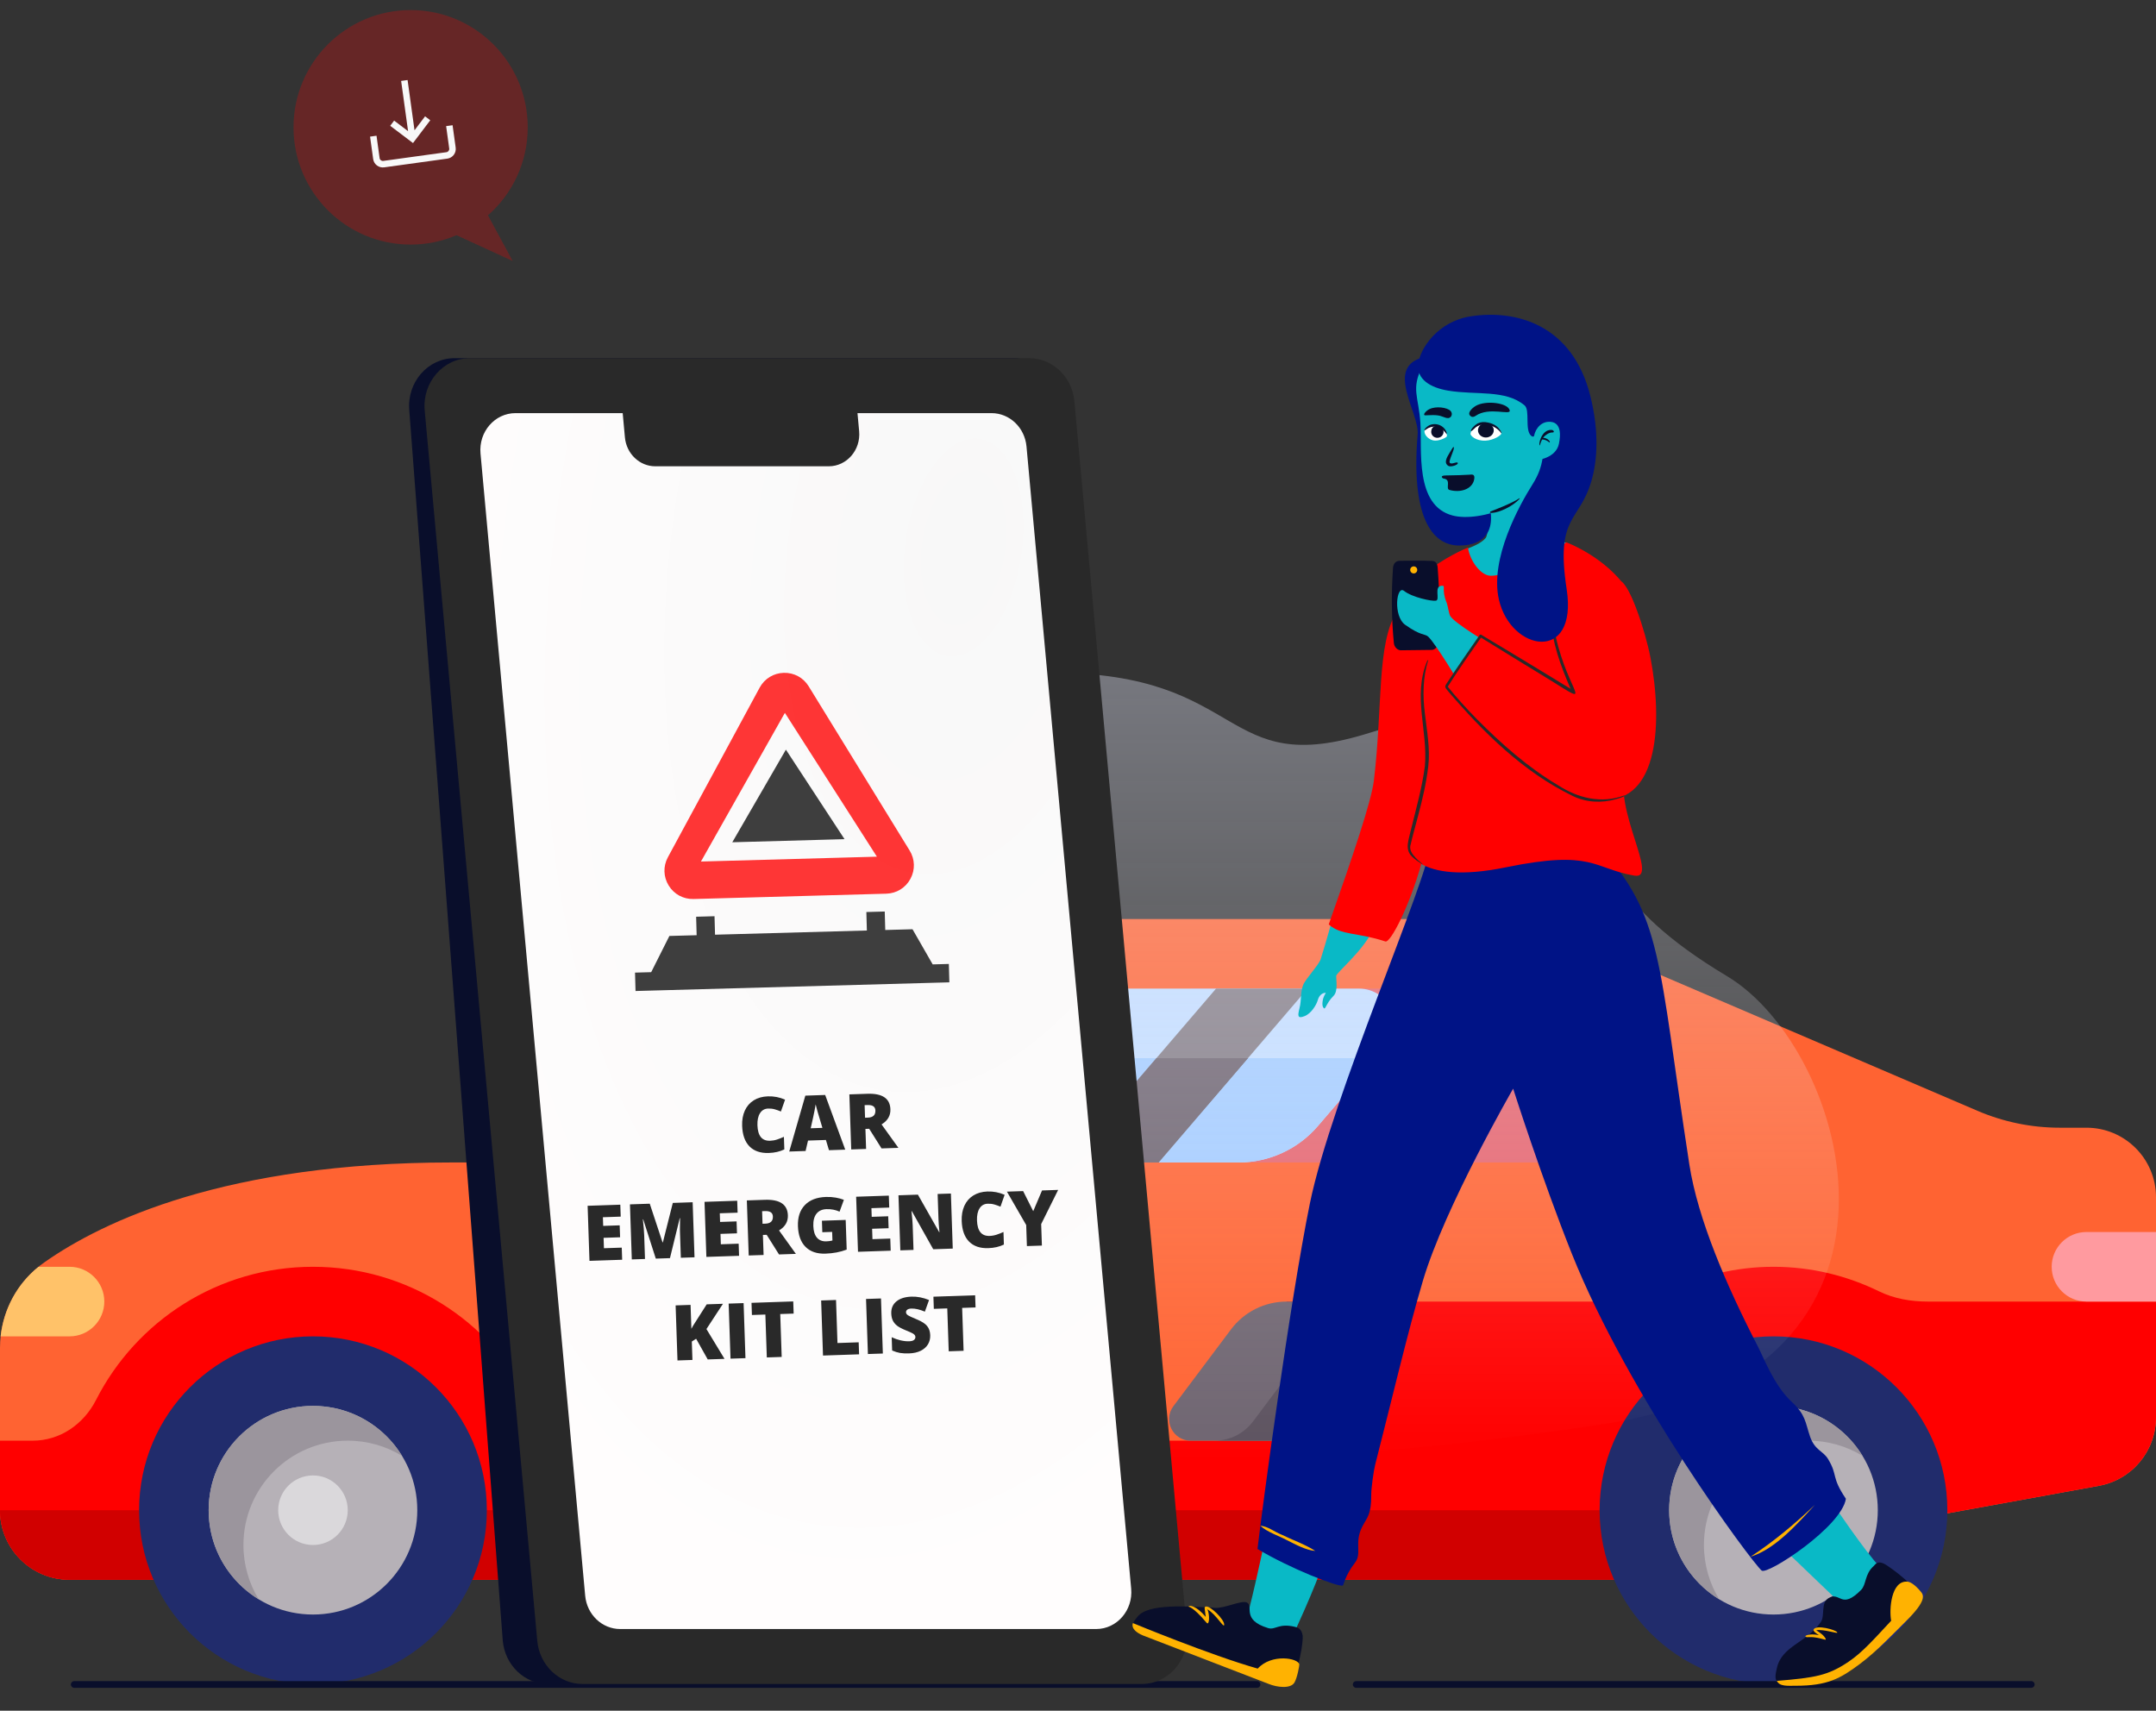 <svg width="673" height="534" viewBox="0 0 673 534" fill="none" xmlns="http://www.w3.org/2000/svg">
<rect x="0" y="0" width="673" height="534" fill="#333333" stroke="none"/>
<path d="M13.946 393.972C32.266 381.135 70.703 362.866 141.114 362.866H151.968L290.787 298.088C306.596 290.71 323.833 286.885 341.28 286.885H462.015C472.31 286.885 482.492 288.975 491.949 293.031L617.295 346.749C625.402 350.225 634.131 352.017 642.952 352.017H651.291C663.28 352.012 673 361.732 673 373.721V442.442C673 452.937 665.498 461.928 655.173 463.802L553.595 482.271V493.126H21.709C9.72 493.126 0 483.406 0 471.417V420.718C0 410.038 5.201 400.097 13.946 393.972Z" fill="#FF6332"/>
<path d="M460.172 308.594H371.882V362.866H502.213C522.423 362.866 528.39 335.324 509.987 326.96L478.137 312.486C472.495 309.918 466.369 308.594 460.172 308.594Z" fill="#E5646E"/>
<path d="M10.228 449.707C18.736 449.707 26.12 444.578 29.981 436.994C42.53 412.333 68.126 395.43 97.696 395.43C127.261 395.43 152.857 412.333 165.411 436.994C169.267 444.578 176.65 449.707 185.158 449.707H401.632V406.289H505.489C510.706 406.289 515.959 405.411 520.647 403.121C530.613 398.249 541.755 395.43 553.595 395.43C565.456 395.43 576.619 398.233 586.59 403.116C591.283 405.411 596.551 406.289 601.778 406.289H673V442.442C673 443.715 672.882 444.963 672.666 446.18C672.456 447.382 672.137 448.547 671.737 449.682C671.732 449.687 671.732 449.697 671.732 449.707C669.185 456.86 662.998 462.38 655.173 463.802L553.595 482.271L531.886 493.126H21.709C9.72 493.126 0 483.406 0 471.417V449.707H10.228Z" fill="#FF0000"/>
<path d="M21.709 493.126H510.177V471.417H0C0 483.406 9.72 493.126 21.709 493.126Z" fill="#D10000"/>
<path d="M151.968 362.866L268.272 308.594H424.194C433.605 308.594 438.683 319.638 432.558 326.786L411.378 351.498C405.19 358.712 396.159 362.871 386.649 362.871H151.968V362.866Z" fill="#C3DDFF"/>
<path d="M429.539 330.303L411.378 351.493C405.19 358.712 396.159 362.866 386.649 362.866H151.968L221.747 330.303H429.539Z" fill="#A4CCFF"/>
<path d="M401.627 406.29H431.587C437.133 406.29 440.301 412.62 436.973 417.057L418.997 441.025C414.895 446.488 408.461 449.708 401.627 449.708H371.672C366.126 449.708 362.958 443.377 366.286 438.935L384.262 414.972C388.359 409.504 394.798 406.29 401.627 406.29Z" fill="#6F6571"/>
<path d="M651.291 384.575H673V406.289H651.291C645.289 406.289 640.436 401.432 640.436 395.43C640.436 389.433 645.289 384.575 651.291 384.575Z" fill="#FF9A9F"/>
<path d="M43.418 471.417C43.418 501.392 67.72 525.689 97.696 525.689C127.666 525.689 151.968 501.392 151.968 471.417C151.968 441.441 127.666 417.144 97.696 417.144C67.72 417.144 43.418 441.441 43.418 471.417Z" fill="#212C6C"/>
<path d="M65.132 471.417C65.132 489.398 79.709 503.98 97.696 503.98C115.677 503.98 130.259 489.398 130.259 471.417C130.259 453.43 115.677 438.853 97.696 438.853C79.709 438.853 65.132 453.43 65.132 471.417Z" fill="#B6B1B7"/>
<path d="M97.696 438.853C109.474 438.853 119.79 445.086 125.505 454.462C120.57 451.453 114.753 449.708 108.55 449.708C90.564 449.708 75.987 464.285 75.987 482.271C75.987 488.474 77.733 494.286 80.746 499.22C71.371 493.5 65.132 483.2 65.132 471.417C65.127 453.43 79.709 438.853 97.696 438.853Z" fill="#9B959D"/>
<path d="M86.841 471.417C86.841 477.409 91.698 482.271 97.696 482.271C103.688 482.271 108.55 477.409 108.55 471.417C108.55 465.419 103.688 460.562 97.696 460.562C91.698 460.562 86.841 465.419 86.841 471.417Z" fill="#DAD8DB"/>
<path d="M499.323 471.417C499.323 501.392 523.62 525.689 553.595 525.689C583.571 525.689 607.868 501.392 607.868 471.417C607.868 441.441 583.571 417.144 553.595 417.144C523.62 417.144 499.323 441.441 499.323 471.417Z" fill="#212C6C"/>
<path d="M521.032 471.417C521.032 489.398 535.614 503.98 553.595 503.98C571.582 503.98 586.159 489.398 586.159 471.417C586.159 453.43 571.582 438.853 553.595 438.853C535.614 438.853 521.032 453.43 521.032 471.417Z" fill="#B6B1B7"/>
<path d="M553.595 438.853C565.379 438.853 575.684 445.092 581.404 454.462C576.47 451.453 570.652 449.708 564.45 449.708C546.468 449.708 531.886 464.285 531.886 482.271C531.886 488.474 533.637 494.291 536.646 499.22C527.27 493.506 521.032 483.2 521.032 471.417C521.032 453.43 535.614 438.853 553.595 438.853Z" fill="#9B959D"/>
<path d="M542.741 471.417C542.741 477.409 547.603 482.271 553.595 482.271C559.593 482.271 564.45 477.409 564.45 471.417C564.45 465.419 559.593 460.562 553.595 460.562C547.603 460.562 542.741 465.419 542.741 471.417Z" fill="#DAD8DB"/>
<path d="M361.644 362.866H333.065L379.589 308.594H408.163L361.644 362.866Z" fill="#857E87"/>
<path d="M389.556 330.303L361.644 362.866H333.065L360.977 330.303H389.556Z" fill="#6F6571"/>
<path d="M21.709 417.144H0.2C1.155 408.595 5.283 400.852 12.015 395.43H21.709C27.706 395.43 32.563 400.292 32.563 406.289C32.563 412.282 27.706 417.144 21.709 417.144Z" fill="#FFC269"/>
<path d="M391.132 443.716L419.203 406.29H431.587C437.133 406.29 440.301 412.62 436.973 417.057L418.997 441.025C414.895 446.488 408.461 449.708 401.627 449.708H379.148C383.861 449.708 388.303 447.484 391.132 443.716Z" fill="#5D5360"/>
<path opacity="0.75" fill-rule="evenodd" clip-rule="evenodd" d="M169.549 329.132C193.117 280.092 240.204 299.391 246.006 282.133C251.809 264.876 266.953 210 328.333 210C389.713 210 380.628 243.557 427.589 228.734C453.782 220.467 482.496 222.789 493.39 248.232C501.041 266.102 501.345 282.133 539.159 304.75C576.973 327.368 607.008 428.278 500.507 444.54C394.006 460.802 302.619 459.485 246.006 442.317C189.393 425.148 145.981 378.171 169.549 329.132Z" fill="url(#paint0_linear)" fill-opacity="0.5"/>
<path d="M392.379 524.756C392.96 524.756 393.431 525.228 393.431 525.81C393.431 526.372 392.991 526.831 392.436 526.861L392.379 526.863H23.172C22.591 526.863 22.12 526.391 22.12 525.81C22.12 525.247 22.561 524.788 23.115 524.758L23.172 524.756H392.379Z" fill="#090E2B"/>
<path d="M634.065 524.756C634.646 524.756 635.117 525.228 635.117 525.81C635.117 526.372 634.677 526.831 634.123 526.861L634.065 526.863H423.341C422.76 526.863 422.289 526.391 422.289 525.81C422.289 525.247 422.729 524.788 423.283 524.758L423.341 524.756H634.065Z" fill="#090E2B"/>
<path fill-rule="evenodd" clip-rule="evenodd" d="M345.564 525.659H171.074C163.759 525.659 157.641 519.822 156.942 512.175L127.762 128.137C126.961 119.38 133.517 111.802 141.894 111.802H316.384C323.7 111.802 329.817 117.639 330.517 125.286L359.697 509.323C360.498 518.081 353.941 525.659 345.564 525.659Z" fill="#090E2B"/>
<path fill-rule="evenodd" clip-rule="evenodd" d="M356.382 525.659H181.845C174.529 525.659 168.409 519.822 167.709 512.175L132.572 128.137C131.77 119.38 138.328 111.802 146.708 111.802H321.244C328.562 111.802 334.681 117.639 335.38 125.286L370.518 509.323C371.32 518.081 364.762 525.659 356.382 525.659Z" fill="#292929"/>
<path fill-rule="evenodd" clip-rule="evenodd" d="M353.098 495.897L320.424 139.363C319.883 133.462 315.153 128.958 309.498 128.958H267.666L268.184 134.603C268.722 140.473 264.319 145.553 258.693 145.553H204.557C199.644 145.553 195.536 141.64 195.067 136.515L194.374 128.958H160.917C154.441 128.958 149.373 134.805 149.992 141.563L182.665 498.098C183.207 503.998 187.936 508.503 193.592 508.503H342.173C348.649 508.503 353.718 502.655 353.098 495.897Z" fill="url(#paint1_radial)"/>
<path fill-rule="evenodd" clip-rule="evenodd" d="M412.369 489.145C412.029 492.405 402.407 513.156 402.407 513.156C396.921 514.422 387.644 507.947 388.705 506.192C389.765 504.436 394.226 483.521 394.226 483.521C394.226 483.521 408.713 486.762 412.369 489.145Z" fill="#09B9C6"/>
<path fill-rule="evenodd" clip-rule="evenodd" d="M571.517 468.471C571.517 468.471 582.136 484.342 587.038 489.403C591.567 494.081 577.235 503.085 577.235 503.085L553.954 480.784L571.517 468.471Z" fill="#09B9C6"/>
<path fill-rule="evenodd" clip-rule="evenodd" d="M408.871 375.709C402.653 406.261 393.903 471.528 392.529 483.509C402.62 489.574 417.66 495.467 419.152 494.923C419.447 494.816 419.865 491.772 422.96 487.804C425.258 484.857 422.59 481.615 425.291 476.438C426.812 473.522 428.068 472.861 428.034 466.48C428.025 464.622 428.775 459.107 429.259 457.227C434.278 437.692 439.388 415.88 444.167 399.773C450.991 376.767 472.331 339.827 472.331 339.827C472.331 339.827 481.239 367.776 490.666 391.384C508.48 435.994 546.62 487.401 549.904 490.252C551.643 491.762 574.853 476.605 576.199 467.845C571.509 460.877 573.78 460.687 570.657 455.474C569.039 452.773 566.481 452.803 564.959 448.277C563.532 444.038 563.633 441.606 559.373 437.677C553.827 432.563 550.628 423.992 548.761 420.38C539.02 401.531 529.967 380.589 527.323 363.432C517.438 299.288 519.065 286.035 499.153 264.228C479.087 263.524 461.698 263.808 446.332 264.228C445.913 274 415.566 342.817 408.871 375.709Z" fill="#001386"/>
<path fill-rule="evenodd" clip-rule="evenodd" d="M554.654 520.689C556.234 513.729 563.799 512.929 568.398 506.281C569.697 504.403 568.281 500.321 570.81 498.843C574.492 496.692 574.659 502.667 580.946 496.298C582.61 494.611 582.042 491.341 584.847 488.875C585.303 488.475 586.078 486.77 588.742 488.486C590.228 489.442 598.614 495.107 598.748 499.078C589.116 508.276 582.266 516.84 574.937 520.61C569.596 523.357 565.62 524.248 555.722 524.986C553.579 525.145 554.245 522.492 554.654 520.689Z" fill="#090E2B"/>
<path fill-rule="evenodd" clip-rule="evenodd" d="M560.528 526.216C570.434 526.216 574.445 524.005 580.69 519.309C585.901 515.391 590.854 510.107 594.829 506.185C601.621 499.483 600.465 497.886 599.538 496.783C597.567 494.438 596.185 493.787 595.442 493.72C590.272 493.255 589.674 502.466 590.329 505.926C585.292 511.29 581.512 515.71 576.978 518.752C570.647 522.999 566.708 523.706 554.645 524.69C555.51 526.485 557.961 526.216 560.528 526.216Z" fill="#FFB201"/>
<path fill-rule="evenodd" clip-rule="evenodd" d="M573.523 509.592C573.697 510.086 569.331 508.489 566.936 508.887C566.861 508.899 568.64 509.787 569.532 510.992C569.985 511.603 570.151 511.969 569.486 511.776C565.573 510.647 564.471 511.139 563.997 511.044C562.585 510.761 564.76 509.732 567.799 510.422C567.062 509.953 565.902 509.177 566.102 508.691C566.781 507.033 573.219 508.73 573.523 509.592Z" fill="#FFB201"/>
<path fill-rule="evenodd" clip-rule="evenodd" d="M355.063 504.676C358.309 500.488 370.452 501.376 379.261 501.908C382.226 502.087 387.4 499.509 389.117 500.19C391.617 501.182 387.209 505.581 395.829 508.208C398.111 508.903 399.138 506.585 404.197 507.821C405.02 508.021 406.284 508.308 406.636 510.584C406.832 511.854 405.735 522.263 401.98 525.3C385.462 519.747 368.785 513.174 354.297 507.725C352.883 507.193 354.232 505.748 355.063 504.676Z" fill="#090E2B"/>
<path fill-rule="evenodd" clip-rule="evenodd" d="M356.783 510.512L396.011 525.637C398.614 526.708 402.896 527.242 404.08 525.185C404.963 523.647 405.632 519.841 405.587 519.555C405.271 517.562 396.923 516.096 392.601 520.857C377.802 516.673 353.654 506.652 353.654 506.652C353.654 506.652 352.494 508.689 356.783 510.512Z" fill="#FFB201"/>
<path fill-rule="evenodd" clip-rule="evenodd" d="M376.376 504.728C376.104 502.209 375.78 501.67 376.35 501.498C377.714 501.085 382.247 505.556 382.136 507.189C382.053 508.414 379.6 503.886 376.882 502.351C377.669 503.877 377.552 507.631 376.63 506.537C372.135 501.208 370.963 501.635 371.001 501.511C371.177 500.924 373.496 501.244 376.376 504.728Z" fill="#FFB201"/>
<path fill-rule="evenodd" clip-rule="evenodd" d="M566.579 469.675C560.321 475.633 553.683 481.204 546.439 485.929C554.175 483.595 561.279 475.432 566.579 469.675Z" fill="#FFB201"/>
<path fill-rule="evenodd" clip-rule="evenodd" d="M393.431 476.297C395.784 478.367 399.005 479.313 401.739 480.779C404.461 482.126 407.704 483.936 410.565 484.123C407.24 481.985 403.494 480.738 399.968 479.008C397.92 478.21 395.505 476.313 393.431 476.297Z" fill="#FFB201"/>
<path fill-rule="evenodd" clip-rule="evenodd" d="M417.095 304.657C417.041 305.701 417.754 309.38 416.278 310.844C413.704 313.395 413.73 315.782 413.001 314.373C412.749 313.887 412.776 313.353 412.84 312.704C413.004 311.059 413.773 310.2 413.853 309.912C412.877 309.881 411.809 310.554 411.35 312.181C410.934 313.656 409.338 316.358 407.222 317.19C405.047 318.044 405.027 317.179 405.634 314.775C406.312 312.094 405.885 309.725 406.782 307.464C407.547 305.536 411.687 301.194 412.25 299.418C414.098 293.582 415.998 286.539 415.998 286.539C415.998 286.539 431.512 284.317 428.419 290.555C425.136 297.176 417.149 303.612 417.095 304.657Z" fill="#09B9C6"/>
<path fill-rule="evenodd" clip-rule="evenodd" d="M483.115 166.834C484.935 168.004 487.582 168.669 489.909 170.056C492.236 171.443 481.18 176.549 475.132 180.65C466.714 186.359 461.795 186.649 458.971 183.696C456.147 180.744 453.251 176.883 453.251 174.415C453.251 171.946 460.917 171.288 463.732 167.966C465.326 166.085 463.732 152.259 465.326 152.732C466.92 153.205 482.165 143.972 481.017 148.068C478.626 156.601 479.31 164.39 483.115 166.834Z" fill="#09B9C6"/>
<path fill-rule="evenodd" clip-rule="evenodd" d="M436.011 190.832C439.948 184.343 441.677 182.214 444.92 179.111C449.915 174.33 458.222 170.92 458.222 170.92C458.872 175.188 462.271 179.697 465.337 179.725C472.676 179.79 488.945 169.29 488.945 169.29C488.945 169.29 499.637 173.234 506.611 182.101C513.648 191.049 516.989 215.476 507.613 240.246C503.124 252.107 518.224 274.729 510.152 273.33C497.33 271.108 497.324 265.123 470.031 270.738C456.097 273.604 447.968 272.205 443.661 269.671C439.917 283.016 434.018 294.401 432.455 293.882C423.869 291.031 418.422 291.991 414.774 288.556C422.238 267.4 428.09 250.105 428.866 243.617C431.697 219.924 429.674 201.275 436.011 190.832Z" fill="#FF0000"/>
<path fill-rule="evenodd" clip-rule="evenodd" d="M449.048 200.56C449.543 192.451 449.393 185.503 448.771 177.199C448.676 175.929 448.157 175.151 447.119 175.101C443.662 174.933 440.3 175.045 436.964 175.053C435.557 175.056 434.904 176.095 434.82 177.365C434.306 185.155 434.339 193.01 435.098 200.726C435.222 201.994 436.257 202.999 437.296 202.987C440.499 202.949 443.701 202.911 446.904 202.873C447.943 202.86 448.918 201.827 449.048 200.56Z" fill="#090E2B"/>
<path fill-rule="evenodd" clip-rule="evenodd" d="M441.152 178.991C441.755 179.071 442.308 178.647 442.388 178.044C442.469 177.441 442.046 176.887 441.443 176.806C440.84 176.726 440.287 177.15 440.207 177.753C440.126 178.356 440.55 178.91 441.152 178.991Z" fill="#FFB201"/>
<path fill-rule="evenodd" clip-rule="evenodd" d="M465.275 201.209C465.275 201.209 453.879 194.475 452.672 192.244C452.252 191.468 451.9 188.922 451.621 188.248C449.784 183.809 451.465 182.775 450.076 182.837C447.443 182.954 449.643 187.27 448.222 187.508C446.886 187.731 440.777 186.445 438.264 184.441C435.886 182.544 434.813 192.306 438.631 195.033C443.56 198.554 444.782 197.767 445.824 198.739C448.169 200.927 455.707 213.535 455.707 213.535L465.275 201.209Z" fill="#09B9C6"/>
<path fill-rule="evenodd" clip-rule="evenodd" d="M500.232 249.634C482.505 248.801 451.448 214.315 451.448 214.315L462.041 198.432L491.262 216.222C491.262 216.222 484.99 200.312 484.863 197.127C484.783 195.135 498.172 178.463 505.82 181.367C508.753 182.481 513.581 196.887 515.177 205.197C518.982 225.007 517.959 250.466 500.232 249.634Z" fill="#FF0000"/>
<path fill-rule="evenodd" clip-rule="evenodd" d="M451.785 213.03C455.023 208.027 458.459 203.154 461.85 198.257C461.968 198.084 462.205 198.032 462.385 198.144C471.285 203.459 481.299 209.535 490.262 215.01C487.181 207.887 484.353 200.418 484.149 192.6C484.141 192.433 484.394 192.42 484.417 192.575C484.759 194.61 485.136 196.637 485.613 198.625C489.567 216.393 498.099 221.188 483.783 212.227C477.099 208.155 468.988 203.178 462.29 199.025C458.825 204.04 455.004 209.417 451.914 214.346C454.344 217.392 457.883 221.328 460.958 224.426C468.649 232.183 476.925 239.528 486.347 245.111C492.579 249.124 499.796 250.947 506.96 248.319C507.591 248.506 505.036 249.329 504.438 249.455C499.972 250.764 495.015 250.505 490.824 248.41C475.49 240.975 463.043 228.612 452.059 215.801C451.043 214.463 450.77 214.519 451.785 213.03Z" fill="#292929"/>
<path fill-rule="evenodd" clip-rule="evenodd" d="M444.78 239.125C443.923 245.853 441.989 252.619 440.37 259.241C439.826 261.93 438.35 265.082 440.761 267.385C441.788 268.367 442.706 268.98 443.908 269.748C443.987 269.8 444.209 269.854 444.136 269.793C442.985 268.823 442.062 268.059 441.238 266.989C440.394 265.954 439.914 264.79 440.377 263.479C440.874 261.188 442.083 256.88 442.687 254.564C444.094 249.205 445.162 244.76 445.836 239.247C446.485 233.673 445.407 228.183 444.78 222.705C444.084 217.267 444.138 211.325 445.828 206.078C445.897 205.89 445.588 206.117 445.422 206.493C440.968 217.413 445.747 228.096 444.78 239.125Z" fill="#292929"/>
<path fill-rule="evenodd" clip-rule="evenodd" d="M462.044 119.83C459.396 115.337 454.121 109.302 444.792 111.394C431.839 114.298 443.101 128.683 442.525 135.593C440.418 160.86 446.731 170.291 455.517 170.291C464.183 170.291 468.066 164.635 463.514 153.455C459.423 143.405 466.919 128.104 462.044 119.83Z" fill="#001386"/>
<path fill-rule="evenodd" clip-rule="evenodd" d="M443.377 131.933C443.95 140.263 441.491 157.816 453.462 160.924C461.858 163.103 480.813 157.425 482.928 143.248C483.298 140.769 487.276 125.779 477.362 117.117C468.771 109.612 445.97 110.401 444.017 114.275C440.383 121.483 442.804 123.604 443.377 131.933Z" fill="#09B9C6"/>
<path fill-rule="evenodd" clip-rule="evenodd" d="M442.69 113.775C442.262 118.368 446.379 120.987 452.043 121.936C460.729 123.391 469.923 121.52 475.901 126.542C477.655 128.016 475.916 134.086 477.869 135.957C479.15 137.184 479.736 134.549 479.801 134.319C480.363 132.355 480.968 134.058 481.763 133.66C481.999 141.045 481.999 145.458 478.416 151.131C474.198 157.811 464.994 174.461 467.884 187.149C471.588 203.411 492.597 207.082 489.036 183.895C485.474 160.709 493.007 163.165 496.783 150.062C498.61 143.725 499.209 134.959 496.483 123.834C490.961 101.299 473.24 96.508 458.979 98.76C448.905 100.351 443.158 108.755 442.69 113.775Z" fill="#001386"/>
<path fill-rule="evenodd" clip-rule="evenodd" d="M483.23 131.674C484.72 131.563 487.979 131.885 486.621 138.54C485.73 142.905 479.992 143.824 478.784 143.591C476.621 143.174 478.619 139.83 478.784 136.725C478.896 134.626 480.469 131.88 483.23 131.674Z" fill="#09B9C6"/>
<path fill-rule="evenodd" clip-rule="evenodd" d="M465.239 159.665C465.162 159.694 465.037 160.049 465.117 160.064C466.739 160.38 470.849 158.806 473.374 156.633C473.67 156.379 474.776 155.41 474.267 155.54C472.006 157.104 465.993 159.383 465.239 159.665Z" fill="#090E2B"/>
<path fill-rule="evenodd" clip-rule="evenodd" d="M484.285 134.2C485.062 134.241 485.35 135.048 484.576 135C483.559 134.936 482.261 135.877 481.658 136.644C482.391 136.733 482.993 136.911 483.552 137.516C483.89 137.882 483.859 138.307 483.479 137.987C482.548 137.202 481.628 137.173 481.357 137.19C481.313 137.226 480.769 138.486 480.684 139.02C480.079 139.182 481.027 134.031 484.285 134.2Z" fill="#090E2B"/>
<path fill-rule="evenodd" clip-rule="evenodd" d="M471.265 128.109C470.731 125.706 463.705 124.864 460.613 126.725C459.544 127.361 457.559 129.108 459.317 130.059C459.781 130.261 460.232 130.054 460.613 129.807C464.827 126.875 471.637 129.784 471.265 128.109Z" fill="#090E2B"/>
<path fill-rule="evenodd" clip-rule="evenodd" d="M465.565 132.453C467.154 132.904 468.517 134.183 468.643 135.244C468.72 135.884 466.21 137.422 463.789 137.541C460.605 137.698 458.999 135.971 459.005 135.419C459.219 133.748 461.14 131.196 465.565 132.453Z" fill="white"/>
<path fill-rule="evenodd" clip-rule="evenodd" d="M460.639 133.403C463.086 131.551 466.878 132.758 468.643 135.244C468.745 135.372 468.716 135.048 468.645 134.9C467.793 133.11 466.256 132.266 464.474 131.897C463.402 131.675 462.402 131.657 461.356 132.126C460.952 132.307 460.238 132.858 459.686 133.482C459.255 133.968 458.893 134.802 459.391 134.507C459.781 134.276 460.314 133.649 460.639 133.403Z" fill="#090E2B"/>
<path fill-rule="evenodd" clip-rule="evenodd" d="M463.82 136.566C462.46 136.566 461.356 135.558 461.356 134.315C461.356 133.072 462.46 132.064 463.82 132.064C465.181 132.064 466.284 133.072 466.284 134.315C466.284 135.558 465.181 136.566 463.82 136.566Z" fill="#090E2B"/>
<path fill-rule="evenodd" clip-rule="evenodd" d="M446.199 127.712C445.191 128.16 443.849 129.647 444.966 129.647C446.084 129.647 448.504 129.329 450.126 129.999C450.693 130.145 451.123 130.422 451.692 130.49C452.987 130.742 453.69 129.189 452.775 128.251C451.74 127.19 448.248 126.687 446.199 127.712Z" fill="#090E2B"/>
<path fill-rule="evenodd" clip-rule="evenodd" d="M447.342 137.456C445.727 137.08 444.52 135.615 444.656 134.519C444.922 133.068 447.714 132.141 449.277 132.934C450.825 133.718 451.794 135.472 451.669 136.164C451.489 136.643 448.992 137.841 447.342 137.456Z" fill="white"/>
<path fill-rule="evenodd" clip-rule="evenodd" d="M448.678 136.665C447.614 136.665 446.752 135.836 446.752 134.814C446.752 133.792 447.359 132.826 448.678 132.963C449.735 133.073 450.604 133.792 450.604 134.814C450.604 135.836 449.741 136.665 448.678 136.665Z" fill="#090E2B"/>
<path fill-rule="evenodd" clip-rule="evenodd" d="M451.612 135.17C451.002 132.89 448.248 131.718 446.07 132.797C445.763 132.957 445.266 133.317 444.893 133.751C444.55 134.151 444.595 134.361 444.735 134.319C444.967 134.25 445.458 133.809 445.857 133.619C447.874 132.661 449.972 133.199 451.509 135.447C451.584 135.564 451.656 135.301 451.612 135.17Z" fill="#090E2B"/>
<path fill-rule="evenodd" clip-rule="evenodd" d="M450.614 149.383C453.19 149.684 451.102 152.55 452.437 152.931C455.854 153.906 459.564 152.723 460.163 149.684C460.517 147.89 459.461 148.107 458.618 148.182C457.775 148.257 453.611 148.411 451.374 148.411C449.205 148.411 450.295 149.345 450.614 149.383Z" fill="#090E2B"/>
<path fill-rule="evenodd" clip-rule="evenodd" d="M453.697 139.507C453.58 139.507 452.804 140.838 452.519 141.305C451.612 142.794 450.612 144.46 452.088 145.418C452.803 145.883 455.051 145.163 455.051 144.617C455.051 143.786 452.999 145.247 452.517 144.403C452.233 143.973 453.294 141.793 453.697 140.501C453.922 139.779 453.814 139.507 453.697 139.507Z" fill="#090E2B"/>
<g opacity="0.5">
<g opacity="0.5">
<path fill-rule="evenodd" clip-rule="evenodd" d="M91.623 39.751C91.623 59.959 107.987 76.344 128.181 76.344C133.272 76.344 138.109 75.297 142.506 73.417L160.017 81.465L152.32 67.212C159.929 60.514 164.729 50.7 164.729 39.751C164.729 19.531 148.363 3.145 128.181 3.145C107.987 3.145 91.623 19.531 91.623 39.751Z" fill="#FF0000"/>
</g>
</g>
<path d="M139.262 39.368L140.227 46.36C140.303 46.915 139.914 47.428 139.36 47.505L119.64 50.227C119.086 50.304 118.572 49.915 118.495 49.36L117.53 42.368L115.518 42.646L116.483 49.638C116.713 51.302 118.254 52.469 119.918 52.24L139.637 49.517C141.302 49.288 142.469 47.747 142.239 46.082L141.274 39.09L139.262 39.368Z" fill="#F8F8F8"/>
<path d="M132.688 36.313L129.393 40.664L127.228 24.983L125.216 25.261L127.381 40.942L123.03 37.646L121.804 39.266L128.919 44.654L134.308 37.539L132.688 36.313Z" fill="#F8F8F8"/>
<g opacity="0.9" clip-path="url(#clip0)">
<path d="M291.142 301.037L284.842 290.064L276.335 290.3L276.175 284.532L270.435 284.691L270.595 290.458L223.2 291.768L223.04 286.001L217.3 286.159L217.46 291.927L208.952 292.162L203.269 303.466L198.224 303.605L198.382 309.345L296.345 306.637L296.186 300.897L291.142 301.037Z" fill="#292929"/>
<path d="M228.587 262.916L263.622 261.947L245.319 234.003L228.587 262.916Z" fill="#292929"/>
<path d="M284.198 274.32C285.717 271.5 285.617 268.191 283.934 265.476L252.433 214.237C250.758 211.513 247.851 209.94 244.655 210.029C244.655 210.029 244.655 210.029 244.655 210.029C241.46 210.117 238.644 211.848 237.122 214.66L208.478 267.6L208.473 267.609C206.965 270.42 207.065 273.719 208.741 276.434C210.417 279.148 213.321 280.716 216.51 280.628L276.658 278.966C279.86 278.877 282.679 277.14 284.198 274.32ZM218.803 268.93L245.001 222.523L273.723 267.412L218.803 268.93Z" fill="#FE2020"/>
</g>
<path d="M239.777 346.037C238.672 346.074 237.825 346.557 237.237 347.488C236.648 348.41 236.38 349.666 236.434 351.257C236.546 354.565 237.859 356.176 240.375 356.091C241.135 356.065 241.869 355.935 242.575 355.699C243.281 355.463 243.989 355.184 244.7 354.862L244.833 358.789C243.42 359.472 241.808 359.844 239.998 359.905C237.404 359.993 235.388 359.308 233.95 357.85C232.52 356.391 231.756 354.24 231.66 351.395C231.6 349.616 231.881 348.041 232.501 346.671C233.13 345.3 234.059 344.233 235.288 343.469C236.526 342.698 237.995 342.283 239.695 342.226C241.553 342.163 243.342 342.507 245.062 343.257L243.763 346.961C243.118 346.685 242.474 346.455 241.833 346.273C241.191 346.091 240.506 346.012 239.777 346.037ZM258.764 359.036L257.809 355.844L252.225 356.032L251.464 359.283L246.362 359.455L251.387 342.008L257.582 341.799L263.843 358.865L258.764 359.036ZM256.717 352.067L255.881 349.271C255.687 348.65 255.448 347.846 255.164 346.859C254.887 345.872 254.702 345.164 254.609 344.735C254.552 345.137 254.434 345.801 254.253 346.725C254.08 347.649 253.683 349.471 253.06 352.191L256.717 352.067ZM270.145 352.391L270.356 358.645L265.712 358.802L265.132 341.614L270.763 341.424C275.434 341.267 277.827 342.881 277.941 346.266C278.008 348.257 277.088 349.83 275.182 350.985L280.442 358.304L275.176 358.482L271.32 352.351L270.145 352.391ZM270.027 348.899L270.897 348.87C272.519 348.815 273.306 348.07 273.258 346.636C273.218 345.453 272.402 344.888 270.811 344.942L269.894 344.973L270.027 348.899ZM194.21 393.234L184.006 393.578L183.426 376.391L193.63 376.047L193.756 379.773L188.195 379.961L188.287 382.665L193.436 382.491L193.562 386.218L188.412 386.392L188.522 389.636L194.083 389.448L194.21 393.234ZM204.709 392.879L200.776 380.619L200.67 380.623C200.905 382.725 201.043 384.361 201.083 385.528L201.335 392.993L197.22 393.132L196.64 375.945L202.823 375.736L206.821 387.818L206.915 387.815L210.018 375.493L216.213 375.284L216.794 392.471L212.526 392.616L212.272 385.08C212.259 384.688 212.248 384.253 212.24 383.775C212.239 383.296 212.254 382.122 212.285 380.254L212.18 380.258L209.129 392.73L204.709 392.879ZM230.701 392.002L220.497 392.346L219.917 375.159L230.121 374.815L230.247 378.541L224.686 378.729L224.777 381.433L229.926 381.259L230.052 384.986L224.903 385.16L225.013 388.404L230.573 388.216L230.701 392.002ZM238.143 385.489L238.354 391.744L233.711 391.9L233.13 374.713L238.761 374.523C243.432 374.365 245.825 375.979 245.939 379.365C246.007 381.356 245.087 382.928 243.18 384.083L248.441 391.403L243.174 391.581L239.319 385.45L238.143 385.489ZM238.025 381.998L238.895 381.968C240.517 381.914 241.304 381.169 241.256 379.735C241.216 378.551 240.401 377.987 238.81 378.04L237.893 378.071L238.025 381.998ZM256.565 381.054L263.983 380.804L264.296 390.067C262.305 390.825 260.103 391.245 257.689 391.326C255.04 391.416 252.965 390.717 251.463 389.23C249.969 387.742 249.174 385.576 249.078 382.731C248.984 379.957 249.703 377.771 251.234 376.173C252.765 374.576 254.957 373.729 257.81 373.633C258.891 373.596 259.913 373.664 260.876 373.835C261.847 374.006 262.695 374.237 263.418 374.526L262.072 378.22C260.813 377.651 259.443 377.391 257.962 377.441C256.606 377.487 255.571 377.965 254.856 378.876C254.149 379.778 253.823 381.049 253.878 382.687C253.932 384.293 254.307 385.509 255.002 386.332C255.704 387.148 256.686 387.535 257.948 387.492C258.638 387.469 259.27 387.381 259.846 387.228L259.755 384.536L256.686 384.64L256.565 381.054ZM278.031 390.404L267.826 390.748L267.246 373.561L277.45 373.217L277.576 376.943L272.016 377.131L272.107 379.835L277.256 379.661L277.382 383.388L272.233 383.562L272.342 386.806L277.903 386.619L278.031 390.404ZM297.405 389.75L291.315 389.955L284.628 378.059L284.523 378.062C284.736 379.962 284.859 381.413 284.893 382.416L285.155 390.163L281.04 390.302L280.46 373.115L286.526 372.91L293.183 384.643L293.254 384.641C293.086 382.912 292.984 381.523 292.949 380.473L292.686 372.702L296.824 372.563L297.405 389.75ZM308.313 375.741C307.208 375.778 306.361 376.262 305.772 377.192C305.184 378.114 304.916 379.371 304.97 380.962C305.081 384.269 306.395 385.88 308.911 385.795C309.671 385.77 310.404 385.639 311.11 385.403C311.816 385.168 312.525 384.889 313.236 384.566L313.368 388.493C311.956 389.176 310.344 389.548 308.534 389.609C305.94 389.697 303.923 389.012 302.485 387.554C301.055 386.096 300.292 383.944 300.196 381.099C300.136 379.32 300.416 377.745 301.037 376.375C301.665 375.004 302.595 373.937 303.824 373.174C305.061 372.402 306.53 371.988 308.231 371.93C310.088 371.868 311.877 372.211 313.597 372.961L312.298 376.665C311.653 376.389 311.01 376.16 310.368 375.977C309.727 375.795 309.041 375.716 308.313 375.741ZM322.526 378.074L325.274 371.602L330.305 371.432L325.004 382.098L325.231 388.81L320.552 388.968L320.33 382.397L314.317 371.972L319.372 371.801L322.526 378.074ZM226.161 424.173L220.918 424.35L217.299 417.894L215.951 418.763L216.145 424.512L211.478 424.669L210.898 407.482L215.565 407.324L215.817 414.789C216.037 414.319 216.486 413.57 217.165 412.543L220.597 407.154L225.675 406.983L220.516 414.866L226.161 424.173ZM228.031 424.11L227.45 406.923L232.117 406.765L232.698 423.953L228.031 424.11ZM244.007 423.571L239.363 423.728L238.911 410.338L234.714 410.479L234.586 406.682L247.612 406.242L247.74 410.04L243.555 410.181L244.007 423.571ZM256.903 423.135L256.323 405.948L260.967 405.791L261.42 419.229L268.039 419.005L268.166 422.755L256.903 423.135ZM270.917 422.662L270.336 405.475L275.003 405.318L275.584 422.505L270.917 422.662ZM290.373 416.78C290.409 417.846 290.17 418.803 289.658 419.652C289.145 420.493 288.387 421.162 287.383 421.659C286.38 422.148 285.192 422.416 283.821 422.462C282.677 422.501 281.714 422.455 280.933 422.324C280.151 422.186 279.334 421.931 278.482 421.56L278.343 417.421C279.244 417.846 280.176 418.172 281.141 418.398C282.106 418.616 282.988 418.712 283.787 418.685C284.477 418.662 284.979 418.527 285.292 418.281C285.605 418.028 285.755 417.713 285.743 417.336C285.735 417.101 285.661 416.9 285.522 416.732C285.391 416.556 285.177 416.383 284.881 416.212C284.593 416.041 283.82 415.699 282.563 415.184C281.425 414.712 280.566 414.247 279.985 413.788C279.413 413.329 278.979 412.794 278.684 412.184C278.396 411.574 278.238 410.846 278.21 409.999C278.156 408.416 278.691 407.162 279.813 406.238C280.935 405.313 282.503 404.817 284.517 404.749C286.296 404.689 288.125 405.039 290.002 405.8L288.701 409.433C287.069 408.751 285.67 408.429 284.502 408.469C283.898 408.489 283.463 408.61 283.196 408.831C282.929 409.052 282.8 409.319 282.811 409.632C282.822 409.969 283.005 410.265 283.359 410.52C283.72 410.775 284.685 411.228 286.253 411.882C287.757 412.498 288.808 413.18 289.406 413.929C290.011 414.67 290.334 415.62 290.373 416.78ZM300.789 421.654L296.145 421.811L295.693 408.421L291.496 408.562L291.368 404.765L304.393 404.325L304.522 408.122L300.336 408.264L300.789 421.654Z" fill="#292929"/>
<defs>
<linearGradient id="paint0_linear" x1="368.5" y1="210" x2="368.5" y2="456" gradientUnits="userSpaceOnUse">
<stop stop-color="#E7EAFD"/>
<stop offset="1" stop-color="white" stop-opacity="0"/>
</linearGradient>
<radialGradient id="paint1_radial" cx="0" cy="0" r="1" gradientUnits="userSpaceOnUse" gradientTransform="translate(300.5 172.5) rotate(98.29) scale(339.55 181.796)">
<stop stop-color="#F8F8F8"/>
<stop offset="1" stop-color="#FFFDFD"/>
</radialGradient>
<clipPath id="clip0">
<rect width="98" height="98" fill="white" transform="translate(195.674 211.383) rotate(-1.583)"/>
</clipPath>
</defs>
</svg>
